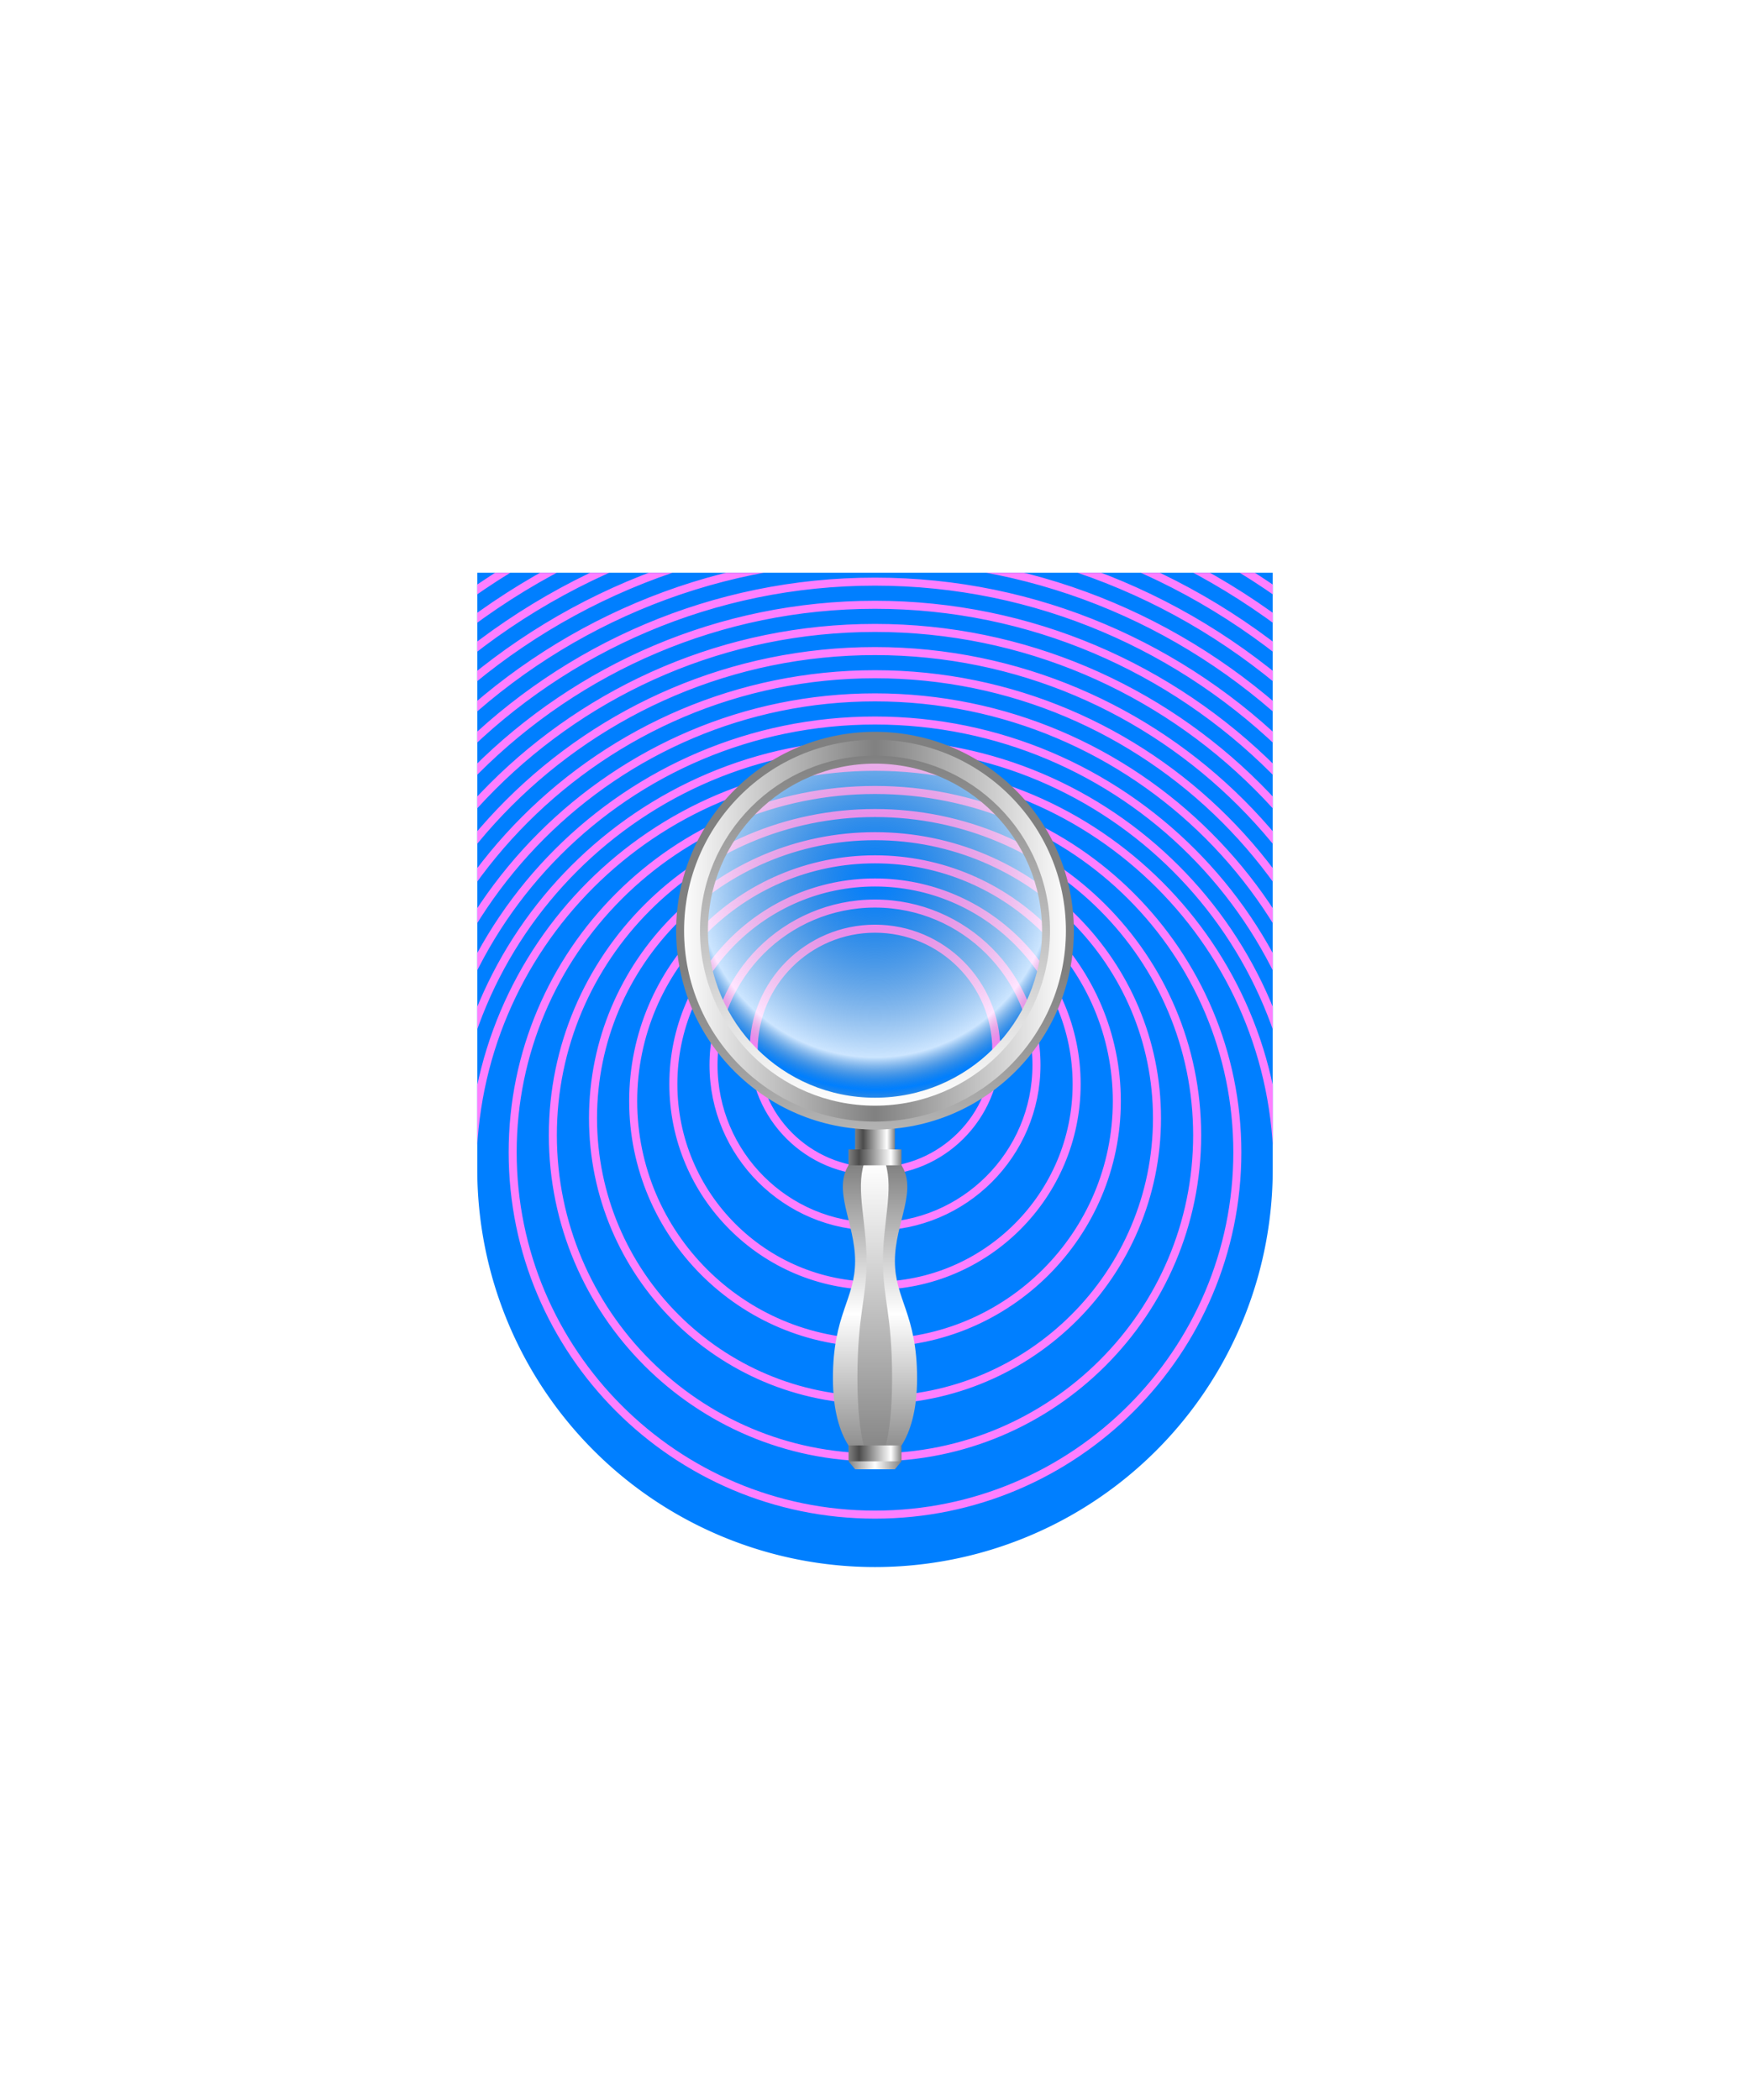 <svg xmlns="http://www.w3.org/2000/svg" xmlns:xlink="http://www.w3.org/1999/xlink" viewBox="0 0 220 264"><path d="M60 72v75a50 50 0 0 0 50 50 50 50 0 0 0 50-50V72Z" fill="#007fff"/><defs><path d="M160 147c0 27.61-22.38 50-49.99 50H110c-27.61 0-50-22.39-50-50V72h100v75z" id="fi206-a"/></defs><clipPath id="fi206-b"><use overflow="visible" xlink:href="#fi206-a"/></clipPath><path clip-path="url(#fi206-b)" d="M110 197.6c-27.9 0-50.6-22.7-50.6-50.6 0-27.9 22.7-50.6 50.6-50.6 27.9 0 50.6 22.7 50.6 50.6 0 27.9-22.7 50.6-50.6 50.6zm45.55-52.74c0-25.12-20.43-45.55-45.55-45.55-25.12 0-45.55 20.43-45.55 45.55 0 25.12 20.43 45.55 45.55 45.55 25.12 0 45.55-20.44 45.55-45.55zm-5.05-2.15c0-22.33-18.17-40.5-40.5-40.5s-40.5 18.17-40.5 40.5 18.17 40.5 40.5 40.5 40.5-18.16 40.5-40.5zm-5.05-2.14c0-19.55-15.9-35.45-35.45-35.45-19.55 0-35.45 15.9-35.45 35.45 0 19.55 15.9 35.45 35.45 35.45 19.55 0 35.45-15.9 35.45-35.45zm-5.05-2.14c0-16.76-13.64-30.4-30.4-30.4s-30.4 13.64-30.4 30.4 13.64 30.4 30.4 30.4 30.4-13.64 30.4-30.4zm-5.05-2.14c0-13.98-11.37-25.35-25.35-25.35-13.98 0-25.35 11.37-25.35 25.35s11.37 25.35 25.35 25.35c13.98 0 25.35-11.38 25.35-25.35zm-5.05-2.4c0-11.19-9.11-20.3-20.3-20.3s-20.3 9.11-20.3 20.3 9.11 20.3 20.3 20.3 20.3-9.11 20.3-20.3zm-5.05-1.89c0-8.41-6.84-15.25-15.25-15.25S94.75 123.59 94.75 132s6.84 15.25 15.25 15.25 15.25-6.84 15.25-15.25zm73.18 15c0-48.76-39.67-88.43-88.43-88.43S21.57 98.24 21.57 147s39.67 88.43 88.43 88.43 88.43-39.67 88.43-88.43zm-2.91 0c0-47.16-38.36-85.52-85.52-85.52S24.48 99.85 24.48 147c0 47.16 38.37 85.52 85.52 85.52 47.16 0 85.52-38.36 85.52-85.52zm-2.91 0c0-45.55-37.06-82.61-82.61-82.61S27.39 101.45 27.39 147s37.06 82.61 82.61 82.61 82.61-37.06 82.61-82.61zm-2.91 0c0-43.95-35.75-79.7-79.7-79.7S30.3 103.05 30.3 147s35.75 79.7 79.7 79.7 79.7-35.75 79.7-79.7zm-2.91 0c0-42.34-34.45-76.79-76.79-76.79S33.21 104.66 33.21 147s34.45 76.79 76.79 76.79 76.79-34.45 76.79-76.79zm-2.91 0c0-40.74-33.14-73.88-73.88-73.88S36.12 106.26 36.12 147s33.14 73.88 73.88 73.88 73.88-33.14 73.88-73.88zm-2.91 0c0-39.13-31.84-70.97-70.97-70.97S39.03 107.87 39.03 147s31.84 70.97 70.97 70.97 70.97-31.84 70.97-70.97zm-2.91 0c0-37.53-30.53-68.06-68.06-68.06S41.94 109.47 41.94 147s30.53 68.06 68.06 68.06 68.06-30.53 68.06-68.06zm-2.91 0c0-35.92-29.23-65.15-65.15-65.15S44.85 111.08 44.85 147s29.23 65.15 65.15 65.15 65.15-29.23 65.15-65.15zm-2.91 0c0-34.32-27.92-62.24-62.24-62.24S47.76 112.68 47.76 147s27.92 62.24 62.24 62.24 62.24-27.92 62.24-62.24zm-2.91 0c0-32.71-26.62-59.33-59.33-59.33S50.67 114.29 50.67 147s26.62 59.33 59.33 59.33 59.33-26.62 59.33-59.33zm-2.91 0c0-31.11-25.31-56.42-56.42-56.42S53.58 115.89 53.58 147s25.31 56.42 56.42 56.42 56.42-25.31 56.42-56.42zm-2.91 0c0-29.51-24-53.51-53.51-53.51-29.51 0-53.51 24-53.51 53.51 0 29.51 24 53.51 53.51 53.51 29.51 0 53.51-24 53.51-53.51zm-2.91 0c0-27.9-22.7-50.6-50.6-50.6-27.9 0-50.6 22.7-50.6 50.6 0 27.9 22.7 50.6 50.6 50.6 27.9 0 50.6-22.7 50.6-50.6z" fill="none" stroke="#fe7fff" stroke-width="1.01"/><defs><linearGradient gradientTransform="matrix(1 0 0 -1 0 264)" gradientUnits="userSpaceOnUse" id="h10-e" x1="85.41" x2="134.59" y1="147" y2="147"><stop offset="0" stop-color="#fff"/><stop offset=".5" stop-color="gray"/><stop offset="1" stop-color="#fff"/></linearGradient><linearGradient gradientTransform="matrix(1 0 0 -1 0 264)" gradientUnits="userSpaceOnUse" id="h10-b" x1="107.5" x2="112.5" y1="120.68" y2="120.68"><stop offset="0" stop-color="gray"/><stop offset=".2" stop-color="#4b4b4b"/><stop offset=".8" stop-color="#fff"/><stop offset="1" stop-color="gray"/></linearGradient><linearGradient gradientTransform="matrix(1 0 0 -1 0 264)" gradientUnits="userSpaceOnUse" id="h10-a" x1="110" x2="110" y1="117.74" y2="79.91"><stop offset="0" stop-color="gray"/><stop offset=".5" stop-color="#fff"/><stop offset="1" stop-color="gray"/></linearGradient><linearGradient gradientTransform="matrix(1 0 0 -1 0 264)" gradientUnits="userSpaceOnUse" id="h10-c" x1="110" x2="110" y1="79.91" y2="117.67"><stop offset="0" stop-color="gray"/><stop offset="1" stop-color="#fff"/></linearGradient><linearGradient id="h10-f" x1="106.67" x2="113.33" xlink:href="#h10-a" y1="80.29" y2="80.29"/><linearGradient id="h10-g" x1="106.67" x2="113.33" xlink:href="#h10-b" y1="164.1" y2="164.1"/><linearGradient id="h10-h" xlink:href="#h10-c" y1="142" y2="92"/><linearGradient gradientUnits="userSpaceOnUse" id="h10-j" x1="110" x2="110" y1="139" y2="95"><stop offset="0" stop-color="#fff"/><stop offset="1" stop-color="gray"/></linearGradient><radialGradient cx=".5" cy=".35" id="h10-i" r=".95"><stop offset="0" stop-color="#8c8c8c" stop-opacity="0"/><stop offset=".55" stop-color="#fff" stop-opacity=".8"/><stop offset=".65" stop-color="#8c8c8c" stop-opacity="0"/><stop offset=".75" stop-color="#fff"/></radialGradient><filter id="h10-d"><feDropShadow dx="0" dy="2" stdDeviation="0"/></filter></defs><g filter="url(#h10-d)"><path d="M110 141.59A24.59 24.59 0 1 1 134.59 117 24.62 24.62 0 0 1 110 141.59ZM131.34 117A21.34 21.34 0 1 0 110 138.34 21.36 21.36 0 0 0 131.34 117Z" fill="url(#h10-e)"/><path d="M112.5 141.5h-5v3.65h5Z" fill="url(#h10-b)"/><path d="M112.5 158.53c0-4.82 3-9 .68-12.27h-6.36c-2.28 3.28.68 7.45.68 12.27s-2.79 6.68-2.79 14.74 3.43 10.82 5.29 10.82 5.29-2.76 5.29-10.82-2.79-9.92-2.79-14.74Z" fill="url(#h10-a)"/><path d="M111 158.53c0-4.82 1.33-8.92.34-12.2h-2.74c-1 3.28.34 7.38.34 12.2s-1.15 6.68-1.15 14.74 1.41 10.82 2.18 10.82 2.18-2.76 2.18-10.82-1.15-9.92-1.15-14.74Z" fill="url(#h10-c)"/><path d="M112.5 184.71h-5l-.83-1 3.33-1 3.33 1Z" fill="url(#h10-f)"/><path d="M113.33 146.5h-6.66v-2h6.66Zm0 35.21h-6.66v2h6.66Z" fill="url(#h10-g)"/><circle cx="110" cy="117" fill="none" r="24.5" stroke="url(#h10-h)"/></g><path d="M110 138.37A21.37 21.37 0 1 0 88.63 117 21.37 21.37 0 0 0 110 138.37Z" fill="url(#h10-i)"/><circle cx="110" cy="117" fill="none" r="21.5" stroke="url(#h10-j)"/></svg>